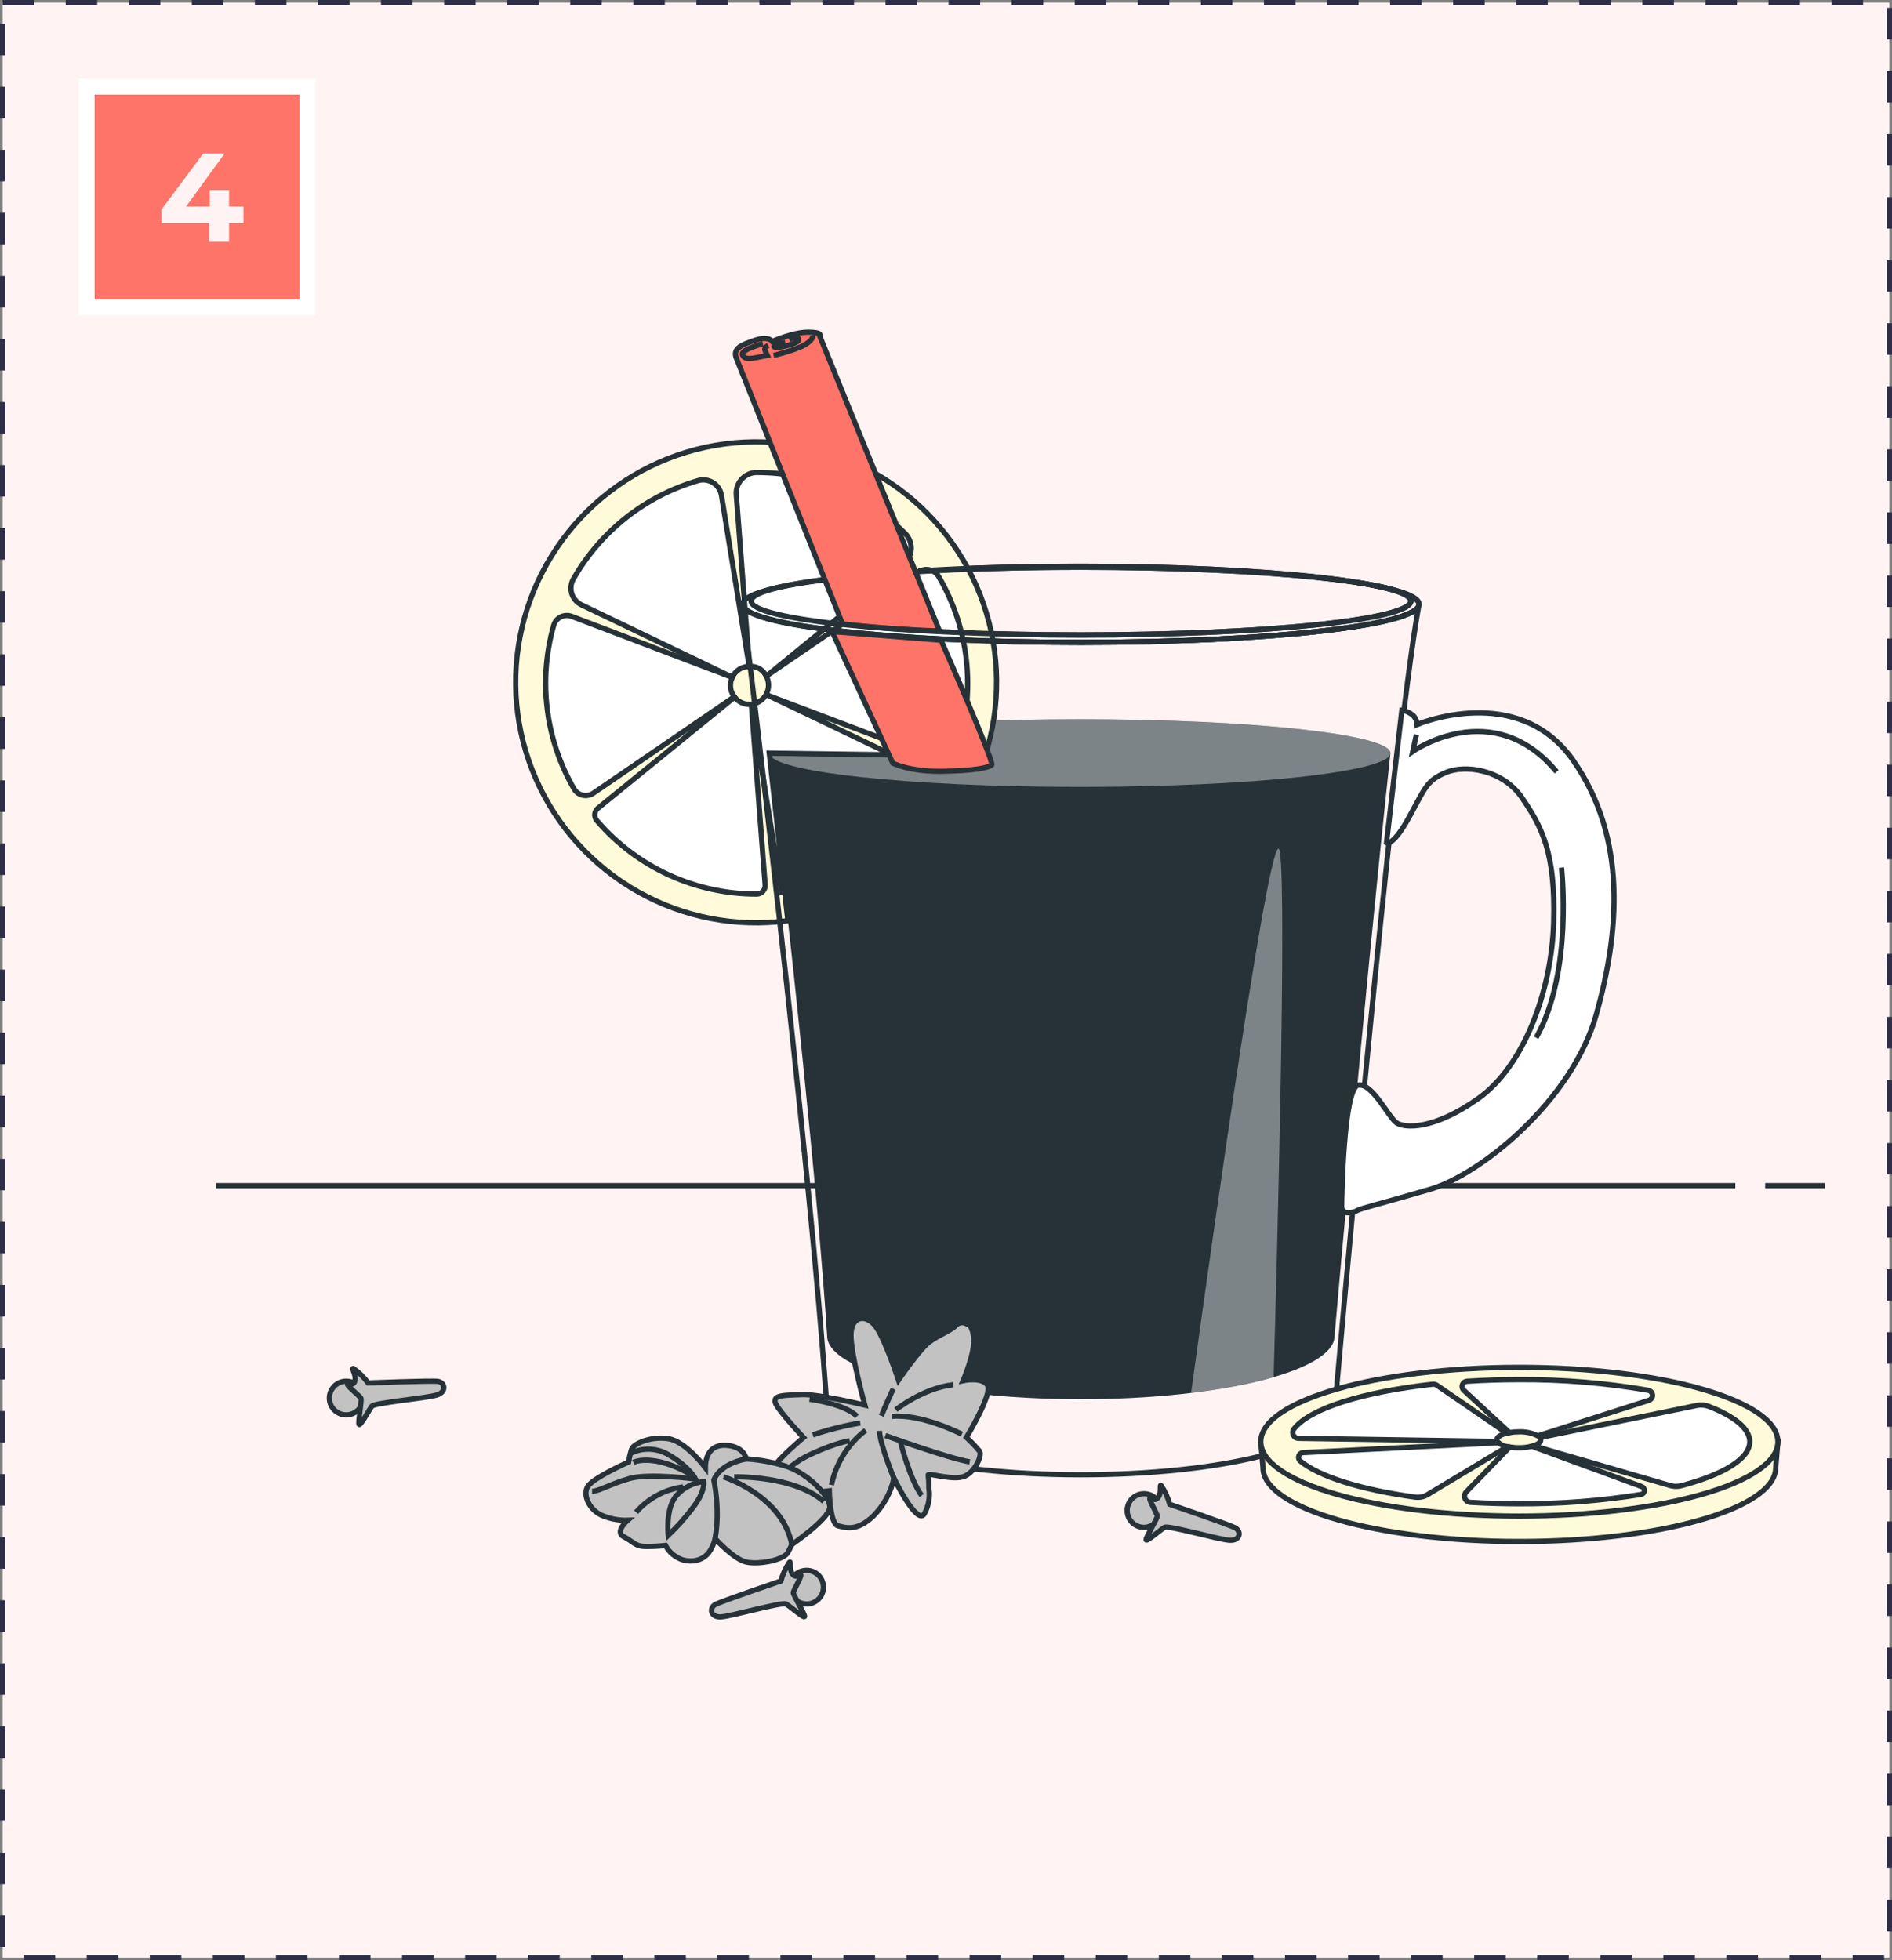 <?xml version="1.0" encoding="UTF-8"?> <svg xmlns="http://www.w3.org/2000/svg" width="360" height="373" viewBox="0 0 360 373" fill="none"><rect x="0" y="0" width="360" height="373" fill="#808080" stroke="none"/> <g clip-path="url(#clip0_3944_19897)"> <rect x="0.5" y="0.5" width="359" height="372" fill="#FFF3F3" stroke="#2E2E46" stroke-dasharray="6 6"></rect> <rect x="16.5" y="16.5" width="42" height="42" fill="#FF7468" stroke="white" stroke-width="3"></rect> <path d="M30.744 42.472V39.856L38.664 29.2H42.744L34.992 39.856L33.096 39.304H46.32V42.472H30.744ZM39.792 46V42.472L39.912 39.304V36.16H43.584V46H39.792Z" fill="#FFF3F3"></path> <path d="M335.866 225.618H347.223" stroke="#263238" stroke-miterlimit="10"></path> <path d="M41.103 225.618H330.19" stroke="#263238" stroke-miterlimit="10"></path> <path d="M205.662 122.235C241.198 122.235 270.006 118.994 270.006 114.996C270.006 110.998 241.198 107.757 205.662 107.757C170.126 107.757 141.318 110.998 141.318 114.996C141.318 118.994 170.126 122.235 205.662 122.235Z" stroke="#263238" stroke-miterlimit="10"></path> <path d="M205.662 120.816C240.335 120.816 268.443 117.933 268.443 114.376C268.443 110.82 240.335 107.936 205.662 107.936C170.989 107.936 142.881 110.82 142.881 114.376C142.881 117.933 170.989 120.816 205.662 120.816Z" stroke="#263238" stroke-miterlimit="10"></path> <path d="M146.367 143.332C150.341 177.977 155.513 225.611 157.387 254.223C157.387 260.869 179 266.255 205.662 266.255C232.324 266.255 253.931 260.869 253.931 254.223C253.931 254.223 259.503 190.168 264.565 143.332H146.367Z" fill="#263238"></path> <path d="M205.469 149.737C238.111 149.737 264.572 146.854 264.572 143.297C264.572 139.741 238.111 136.858 205.469 136.858C172.828 136.858 146.367 139.741 146.367 143.297C146.367 146.854 172.828 149.737 205.469 149.737Z" fill="#263238"></path> <path opacity="0.4" d="M205.469 149.737C238.111 149.737 264.572 146.854 264.572 143.297C264.572 139.741 238.111 136.858 205.469 136.858C172.828 136.858 146.367 139.741 146.367 143.297C146.367 146.854 172.828 149.737 205.469 149.737Z" fill="white"></path> <path d="M146.366 143.297L187.424 143.869C190.464 134.431 190.356 124.26 187.116 114.888C183.876 105.516 177.679 97.451 169.458 91.906C161.237 86.361 151.437 83.637 141.534 84.144C131.63 84.651 122.16 88.362 114.548 94.718C106.937 101.073 101.596 109.729 99.329 119.383C97.063 129.037 97.995 139.165 101.984 148.244C105.972 157.322 112.802 164.859 121.446 169.72C130.089 174.581 140.077 176.502 149.907 175.194L146.366 143.297Z" fill="#FFFBDA" stroke="#263238" stroke-miterlimit="10"></path> <path d="M142.551 126.795C142.496 126.457 138.763 103.453 137.275 94.271C137.197 93.781 137.017 93.314 136.745 92.898C136.474 92.484 136.117 92.131 135.7 91.863C135.282 91.596 134.812 91.42 134.322 91.347C133.831 91.274 133.33 91.306 132.853 91.441C122.789 94.357 114.261 101.086 109.084 110.196C108.847 110.616 108.7 111.08 108.651 111.559C108.601 112.039 108.651 112.523 108.797 112.983C108.943 113.442 109.182 113.866 109.499 114.229C109.817 114.592 110.205 114.886 110.64 115.093L139.334 128.868C139.62 128.258 140.071 127.742 140.636 127.376C141.201 127.011 141.857 126.812 142.53 126.802C142.53 126.802 142.558 126.802 142.551 126.795Z" fill="white" stroke="#263238" stroke-miterlimit="10"></path> <path d="M149.301 169.76L146.366 143.311L169.722 143.635L146.187 132.346L176.279 143.738L179.723 143.787C180.306 143.795 180.876 143.614 181.348 143.271C181.82 142.929 182.168 142.443 182.341 141.886C183.986 136.548 184.501 130.927 183.854 125.379C183.206 119.832 181.41 114.48 178.58 109.665C178.392 109.349 178.142 109.076 177.843 108.862C177.545 108.648 177.206 108.498 176.847 108.422C176.487 108.345 176.116 108.344 175.757 108.418C175.397 108.493 175.057 108.64 174.757 108.852L145.988 128.53L171.92 107.365C172.347 107.019 172.697 106.588 172.948 106.099C173.199 105.61 173.345 105.073 173.376 104.525C173.407 103.976 173.323 103.426 173.129 102.912C172.935 102.398 172.636 101.93 172.25 101.538C164.746 94.078 154.592 89.895 144.011 89.905H143.97C143.43 89.911 142.897 90.029 142.405 90.25C141.913 90.472 141.472 90.792 141.109 91.191C140.745 91.591 140.468 92.06 140.295 92.571C140.121 93.082 140.054 93.623 140.099 94.161L142.599 126.829C143.19 126.767 143.786 126.875 144.318 127.14C144.85 127.404 145.295 127.815 145.602 128.324C145.973 128.872 146.189 129.51 146.226 130.171C146.264 130.831 146.121 131.49 145.813 132.076C145.506 132.662 145.045 133.153 144.48 133.498C143.915 133.843 143.268 134.028 142.606 134.034C142.06 134.035 141.522 133.911 141.031 133.673C140.54 133.434 140.111 133.086 139.775 132.656L113.754 153.808C113.585 153.947 113.446 154.118 113.344 154.311C113.243 154.505 113.181 154.717 113.163 154.935C113.145 155.152 113.171 155.372 113.239 155.579C113.308 155.787 113.417 155.978 113.561 156.143C117.321 160.534 121.989 164.058 127.242 166.473C132.495 168.888 138.209 170.136 143.99 170.132C144.212 170.129 144.431 170.08 144.634 169.989C144.836 169.898 145.018 169.767 145.168 169.603C145.317 169.439 145.432 169.246 145.504 169.036C145.577 168.826 145.605 168.604 145.588 168.382L142.992 134.412L148.743 169.836L149.301 169.76Z" fill="white" stroke="#263238" stroke-miterlimit="10"></path> <path d="M138.99 130.397C138.99 129.876 139.106 129.361 139.327 128.889L108.788 117.29C108.448 117.159 108.084 117.1 107.72 117.119C107.356 117.137 107 117.232 106.676 117.397C106.351 117.562 106.064 117.793 105.835 118.076C105.605 118.359 105.438 118.687 105.344 119.039C103.877 124.217 103.464 129.636 104.132 134.975C104.799 140.315 106.532 145.466 109.228 150.123C109.409 150.427 109.65 150.691 109.938 150.898C110.225 151.104 110.551 151.25 110.897 151.325C111.243 151.399 111.6 151.402 111.947 151.333C112.294 151.264 112.623 151.124 112.913 150.922L139.713 132.587C139.235 131.958 138.98 131.187 138.99 130.397Z" fill="white" stroke="#263238" stroke-miterlimit="10"></path> <path d="M140.161 68.284L160.3 118.709C160.3 118.709 167.291 119.659 178.773 120.086L155.954 63.897C155.954 63.897 156.643 63.208 153.764 63.208C150.885 63.208 146.959 64.965 146.959 64.965C146.959 64.965 146.27 63.869 143.673 64.744C141.077 65.619 139.279 66.308 140.161 68.284Z" fill="#FF7468" stroke="#263238" stroke-miterlimit="10"></path> <path d="M145.161 65.419C145.161 65.419 140.822 66.528 141.283 67.54C141.745 68.553 142.854 68.284 145.995 67.637C145.995 67.637 145.712 67.079 145.533 66.618C145.354 66.156 146.174 65.695 146.174 65.695" stroke="#263238" stroke-miterlimit="10"></path> <path d="M147.193 67.637C147.193 67.637 151.443 66.618 153.199 65.571C154.955 64.524 154.673 63.718 154.673 63.718" stroke="#263238" stroke-miterlimit="10"></path> <path d="M149.411 65.144C149.411 65.144 147.007 65.509 147.283 65.97C147.558 66.432 152.104 65.419 151.994 64.593C151.884 63.766 150.148 64.593 150.148 64.593" stroke="#263238" stroke-miterlimit="10"></path> <path d="M174.736 108.646C183.911 108.081 194.449 107.757 205.662 107.757C241.195 107.757 269.999 110.995 269.999 114.996C269.999 118.998 241.175 122.235 205.662 122.235C170.149 122.235 141.304 118.991 141.304 114.996C141.304 113.178 147.248 111.518 157.07 110.251" stroke="#263238" stroke-miterlimit="10"></path> <path d="M174.007 108.811C183.298 108.253 194.119 107.93 205.69 107.93C240.362 107.93 268.471 110.815 268.471 114.376C268.471 117.937 240.362 120.816 205.69 120.816C171.018 120.816 142.909 117.93 142.909 114.376C142.909 112.827 148.233 111.401 157.111 110.292" stroke="#263238" stroke-miterlimit="10"></path> <path d="M158.316 120.176L169.881 145.212C169.881 145.212 172.987 146.852 179.207 146.762C185.426 146.672 188.16 146.073 188.698 145.557C189.235 145.04 179.055 121.822 179.055 121.822L158.316 120.176Z" fill="#FF7468" stroke="#263238" stroke-miterlimit="10"></path> <path opacity="0.4" d="M226.635 265.043C231.942 264.455 237.193 263.444 242.339 262.02C243.069 236.46 244.777 171.606 243.558 162.266C242.298 152.623 230.637 235.902 226.635 265.043Z" fill="white"></path> <path d="M205.662 122.235C170.122 122.235 141.318 118.991 141.318 114.996C141.318 114.996 154.184 219.647 157.387 268.59C157.387 275.237 179 280.623 205.662 280.623C232.324 280.623 253.931 275.237 253.931 268.59C253.931 268.59 264.841 143.236 269.999 114.996C269.999 118.991 241.175 122.235 205.662 122.235Z" stroke="#263238" stroke-miterlimit="10"></path> <path d="M266.735 135.156C267.519 135.276 268.256 135.61 268.863 136.121C269.328 136.589 269.605 137.211 269.641 137.87C269.641 137.87 288.837 129.722 299.306 144.654C309.776 159.587 308.033 177.619 303.77 192.937C299.114 209.66 281.467 223.58 272.162 226.293C262.857 229.007 258.78 229.978 258.201 230.364C257.623 230.75 255.288 231.335 255.288 229.586C255.288 227.836 255.68 207.098 258.394 206.512C261.108 205.927 264.214 212.711 265.764 213.689C267.313 214.667 272.741 215.067 281.275 209.033C289.808 202.999 295.236 188.866 295.622 175.49C296.007 162.114 293.3 157.259 289.616 151.831C285.931 146.404 278.754 145.433 275.069 147.01C271.384 148.587 271.191 149.917 268.092 155.544C264.992 161.171 263.821 160.365 263.821 160.365L266.735 135.156Z" fill="white" stroke="#263238" stroke-miterlimit="10"></path> <path d="M269.504 139.792L268.815 142.981C268.815 142.981 284.099 132.264 296.186 146.865" stroke="#263238" stroke-miterlimit="10"></path> <path d="M297.109 165.09C297.109 165.09 299.389 184.94 292.288 197.462" stroke="#263238" stroke-miterlimit="10"></path> <path d="M184.007 251.943C183.675 251.737 183.283 251.65 182.895 251.696C182.506 251.742 182.146 251.919 181.872 252.198C180.997 253.203 178.738 253.954 176.857 255.332C174.977 256.709 170.955 262.612 170.955 262.612C170.955 262.612 168.324 254.581 166.567 252.322C164.811 250.062 161.918 250.31 161.918 254.078C161.918 257.846 164.556 267.378 164.556 267.378C164.556 267.378 155.774 265.25 152.634 265.374C149.493 265.498 146.738 265.374 147.613 267.13C148.487 268.886 152.888 273.529 152.888 273.529C152.888 273.529 148.115 277.544 147.378 279.039C146.641 280.533 145.119 283.557 147.254 284.184C149.39 284.811 157.792 283.681 157.792 283.681C157.792 283.681 157.916 289.956 159.425 290.334C160.933 290.713 163.061 291.464 166.202 288.447C168.147 286.478 169.496 284 170.094 281.298C170.094 281.298 174.488 290.334 175.866 288.075C176.694 286.586 177.002 284.862 176.74 283.178C176.75 282.341 176.708 281.504 176.616 280.671C176.492 280.168 181.389 281.801 183.504 280.919C185.618 280.037 186.893 276.904 186.39 276.153C185.614 275.218 184.777 274.337 183.883 273.515C183.883 273.515 188.904 265.25 187.898 263.604C186.893 261.957 183.256 262.722 183.256 262.722C183.256 262.722 185.639 257.212 185.26 254.457C184.881 251.702 184.007 251.943 184.007 251.943Z" fill="#C2C2C2" stroke="#263238" stroke-miterlimit="10"></path> <path d="M170.088 281.312C170.088 281.312 167.45 274.913 167.333 272.275Z" fill="#C2C2C2"></path> <path d="M170.088 281.312C170.088 281.312 167.45 274.913 167.333 272.275" stroke="#263238" stroke-miterlimit="10"></path> <path d="M171.34 274.41C171.34 274.41 173.097 281.436 175.356 284.576" stroke="#263238" stroke-miterlimit="10"></path> <path d="M168.455 273.157C168.455 273.157 180.625 277.544 184.517 278.171" stroke="#263238" stroke-miterlimit="10"></path> <path d="M183.009 272.902C183.009 272.902 175.48 269.01 169.708 269.513" stroke="#263238" stroke-miterlimit="10"></path> <path d="M170.458 268.26C170.458 268.26 175.604 264.127 181.382 263.493" stroke="#263238" stroke-miterlimit="10"></path> <path d="M169.963 264.272C169.963 264.272 168.331 267.784 167.704 269.417" stroke="#263238" stroke-miterlimit="10"></path> <path d="M163.689 270.767C160.624 271.289 157.603 272.045 154.652 273.026" stroke="#263238" stroke-miterlimit="10"></path> <path d="M154.025 266.249C154.025 266.249 160.795 267.13 163.055 269.513" stroke="#263238" stroke-miterlimit="10"></path> <path d="M164.722 272.151C161.373 274.731 159.059 278.426 158.199 282.565" stroke="#263238" stroke-miterlimit="10"></path> <path d="M147.372 282.317C149.169 279.845 151.591 277.896 154.391 276.669C159.288 274.41 161.671 274.155 161.671 274.155" stroke="#263238" stroke-miterlimit="10"></path> <path d="M134.21 279.273C134.21 279.273 130.511 274.286 127.191 273.763C123.871 273.239 120.538 274.686 120.166 275.795C119.922 276.581 119.738 277.385 119.615 278.198C119.615 278.198 112.968 281.153 111.859 282.813C110.75 284.473 112.224 287.635 115 288.544C116.413 289.079 117.918 289.33 119.429 289.281C119.429 289.281 116.846 291.498 118.692 292.421C120.538 293.344 120.758 294.267 122.941 294.267C124.174 294.275 125.407 294.213 126.633 294.081C127.339 295.399 128.533 296.388 129.96 296.836C132.178 297.394 133.838 296.657 134.781 295.548C135.395 294.727 135.835 293.79 136.076 292.793C136.076 292.793 139.582 296.678 141.986 297.229C144.389 297.78 149.19 296.857 149.927 295.383L150.671 293.902C150.671 293.902 157.689 289.081 157.875 286.884C158.061 284.687 153.626 280.423 149.927 279.128C147.357 278.287 144.691 277.776 141.993 277.606C141.993 277.606 141.621 275.209 138.115 275.023C134.609 274.837 134.21 277.978 134.21 279.273Z" fill="#C2C2C2" stroke="#263238" stroke-miterlimit="10"></path> <path d="M127.157 292.146C128.782 290.6 130.284 288.928 131.647 287.145C134.299 283.777 133.893 281.945 133.893 281.945C131.933 282.129 130.113 283.038 128.789 284.494C126.544 286.946 127.157 292.146 127.157 292.146Z" fill="#C2C2C2" stroke="#263238" stroke-miterlimit="10"></path> <path d="M136.056 292.752C137.096 287.442 135.828 281.635 135.828 281.635C135.828 281.635 136.669 278.681 141.965 277.606" fill="#C2C2C2"></path> <path d="M136.056 292.752C137.096 287.442 135.828 281.635 135.828 281.635C135.828 281.635 136.669 278.681 141.965 277.606" stroke="#263238" stroke-miterlimit="10"></path> <path d="M137.667 281.022C137.667 281.022 148.832 284.556 150.65 293.861" stroke="#263238" stroke-miterlimit="10"></path> <path d="M139.706 281.022C139.706 281.022 151.036 280.719 156.753 285.72" stroke="#263238" stroke-miterlimit="10"></path> <path d="M120.517 278.267C120.517 278.267 124.092 276.428 131.337 280.513Z" fill="#C2C2C2"></path> <path d="M120.517 278.267C120.517 278.267 124.092 276.428 131.337 280.513" stroke="#263238" stroke-miterlimit="10"></path> <path d="M120.007 276.532C121.145 275.973 122.404 275.709 123.67 275.763C124.936 275.818 126.168 276.188 127.253 276.842C131.138 279.087 132.357 281.429 132.357 281.429C132.357 281.429 123.403 280.306 119.808 281.332C116.212 282.359 113.884 283.778 112.658 283.778" stroke="#263238" stroke-miterlimit="10"></path> <path d="M121.033 287.759C123.33 285.114 126.515 283.399 129.987 282.937" stroke="#263238" stroke-miterlimit="10"></path> <path d="M156.683 302.016C156.683 301.382 156.495 300.763 156.143 300.236C155.791 299.709 155.29 299.299 154.705 299.056C154.119 298.814 153.475 298.751 152.853 298.875C152.232 298.999 151.661 299.305 151.213 299.754C150.766 300.202 150.461 300.774 150.339 301.395C150.216 302.017 150.28 302.661 150.524 303.246C150.767 303.832 151.179 304.331 151.706 304.682C152.234 305.033 152.854 305.22 153.487 305.219C153.908 305.219 154.324 305.136 154.712 304.975C155.1 304.814 155.453 304.578 155.75 304.28C156.047 303.983 156.282 303.63 156.442 303.241C156.602 302.853 156.684 302.436 156.683 302.016Z" fill="#C2C2C2" stroke="#263238" stroke-miterlimit="10"></path> <path d="M148.577 300.845C148.577 300.845 137.268 304.681 136.097 305.322C134.926 305.963 135.139 307.781 137.164 307.671C139.189 307.56 148.791 304.792 149.562 305.219C150.334 305.646 153.089 308.098 153.089 307.567C153.089 307.037 150.947 303.531 150.947 303.084C150.947 302.636 152.758 299.64 152.324 299.64C151.89 299.64 151.367 300.39 150.726 299.433C150.086 298.476 150.616 296.871 150.189 297.298C149.467 298.387 148.923 299.585 148.577 300.845Z" fill="#C2C2C2" stroke="#263238" stroke-miterlimit="10"></path> <path d="M217.674 290.638C219.443 290.638 220.877 289.204 220.877 287.435C220.877 285.666 219.443 284.232 217.674 284.232C215.905 284.232 214.471 285.666 214.471 287.435C214.471 289.204 215.905 290.638 217.674 290.638Z" fill="#C2C2C2" stroke="#263238" stroke-miterlimit="10"></path> <path d="M222.577 286.257C222.577 286.257 233.88 290.1 235.058 290.741C236.235 291.381 236.015 293.193 233.99 293.09C231.965 292.986 222.364 290.204 221.592 290.631C220.821 291.058 218.073 293.517 218.073 292.979C218.073 292.442 220.208 288.929 220.208 288.502C220.208 288.075 218.396 285.059 218.83 285.059C219.264 285.059 219.795 285.802 220.435 284.845C221.076 283.888 220.539 282.283 220.966 282.71C221.688 283.799 222.232 284.996 222.577 286.257Z" fill="#C2C2C2" stroke="#263238" stroke-miterlimit="10"></path> <path d="M68.094 268.339C69.367 267.111 69.404 265.084 68.177 263.81C66.949 262.537 64.921 262.5 63.648 263.727C62.375 264.955 62.337 266.983 63.565 268.256C64.793 269.53 66.82 269.567 68.094 268.339Z" fill="#C2C2C2" stroke="#263238" stroke-miterlimit="10"></path> <path d="M70.044 263.158C70.044 263.158 81.974 262.689 83.303 262.861C84.632 263.034 85.08 264.811 83.145 265.437C81.209 266.064 71.257 266.918 70.747 267.586C70.237 268.254 68.495 271.533 68.309 271.03C68.123 270.527 68.846 266.484 68.688 266.085C68.529 265.685 65.774 263.55 66.174 263.392C66.573 263.233 67.338 263.75 67.551 262.62C67.765 261.491 66.738 260.196 67.289 260.437C68.346 261.193 69.275 262.111 70.044 263.158Z" fill="#C2C2C2" stroke="#263238" stroke-miterlimit="10"></path> <path d="M334.722 274.342C327.759 269.038 309.961 265.271 289.092 265.271C268.222 265.271 250.425 269.038 243.461 274.342H239.894L240.314 279.294C240.314 287.042 262.154 293.324 289.092 293.324C316.029 293.324 337.87 287.042 337.87 279.294L338.29 274.342H334.722Z" fill="#FFFBDA" stroke="#263238" stroke-miterlimit="10"></path> <path d="M289.092 288.489C316.263 288.489 338.29 282.155 338.29 274.341C338.29 266.528 316.263 260.194 289.092 260.194C261.92 260.194 239.894 266.528 239.894 274.341C239.894 282.155 261.92 288.489 289.092 288.489Z" fill="#FFFBDA" stroke="#263238" stroke-miterlimit="10"></path> <path d="M285.125 274.541L247.931 276.415C247.752 276.425 247.58 276.489 247.437 276.598C247.294 276.706 247.187 276.855 247.129 277.026C247.071 277.196 247.066 277.379 247.113 277.553C247.16 277.726 247.258 277.881 247.394 277.999C251.017 280.995 258.965 283.468 269.255 284.886C270.086 285.002 270.93 284.827 271.645 284.39L286.798 275.285C286.189 275.173 285.616 274.918 285.125 274.541Z" fill="white" stroke="#263238" stroke-miterlimit="10"></path> <path d="M288.989 272.454C290.239 272.398 291.484 272.661 292.605 273.219L313.736 266.462C313.946 266.396 314.127 266.262 314.252 266.081C314.376 265.899 314.436 265.682 314.423 265.462C314.409 265.243 314.323 265.034 314.177 264.87C314.032 264.705 313.835 264.594 313.619 264.554C305.519 263.159 297.311 262.482 289.092 262.529C285.648 262.529 282.322 262.639 279.119 262.839C278.926 262.851 278.741 262.919 278.587 263.036C278.432 263.152 278.316 263.311 278.251 263.493C278.186 263.675 278.177 263.872 278.223 264.059C278.27 264.247 278.37 264.417 278.513 264.547L287.219 272.606C287.803 272.503 288.395 272.453 288.989 272.454Z" fill="white" stroke="#263238" stroke-miterlimit="10"></path> <path d="M284.821 273.976C284.821 273.446 285.572 272.978 286.702 272.709L273.374 263.583C273.15 263.437 272.883 263.371 272.617 263.397C259.234 264.864 249.144 268.053 246.168 271.945C246.051 272.11 245.981 272.305 245.967 272.508C245.953 272.71 245.995 272.913 246.088 273.093C246.181 273.274 246.322 273.425 246.495 273.531C246.668 273.637 246.867 273.694 247.07 273.694L284.904 274.273C284.851 274.183 284.822 274.081 284.821 273.976Z" fill="white" stroke="#263238" stroke-miterlimit="10"></path> <path d="M288.989 275.492C288.41 275.491 287.832 275.445 287.26 275.354L278.995 283.881C278.837 284.043 278.73 284.247 278.685 284.468C278.64 284.69 278.659 284.919 278.742 285.13C278.824 285.341 278.964 285.523 279.147 285.656C279.33 285.788 279.548 285.866 279.773 285.878C282.783 286.051 285.903 286.147 289.113 286.147C296.863 286.187 304.603 285.593 312.255 284.37C312.424 284.342 312.578 284.258 312.694 284.133C312.81 284.007 312.881 283.847 312.896 283.677C312.911 283.506 312.869 283.336 312.777 283.192C312.685 283.048 312.547 282.939 312.386 282.882L291.455 275.203C290.648 275.403 289.82 275.5 288.989 275.492Z" fill="white" stroke="#263238" stroke-miterlimit="10"></path> <path d="M325.204 267.64C324.466 267.35 323.66 267.278 322.883 267.433L293.011 273.542C293.117 273.663 293.178 273.816 293.183 273.976C293.183 274.424 292.632 274.83 291.765 275.113L317.821 282.689C318.528 282.889 319.276 282.889 319.983 282.689C327.98 280.554 332.939 277.586 332.939 274.314C332.918 271.848 330.06 269.541 325.204 267.64Z" fill="white" stroke="#263238" stroke-miterlimit="10"></path> </g> <defs> <clipPath id="clip0_3944_19897"> <rect width="360" height="373" fill="white"></rect> </clipPath> </defs> </svg> 